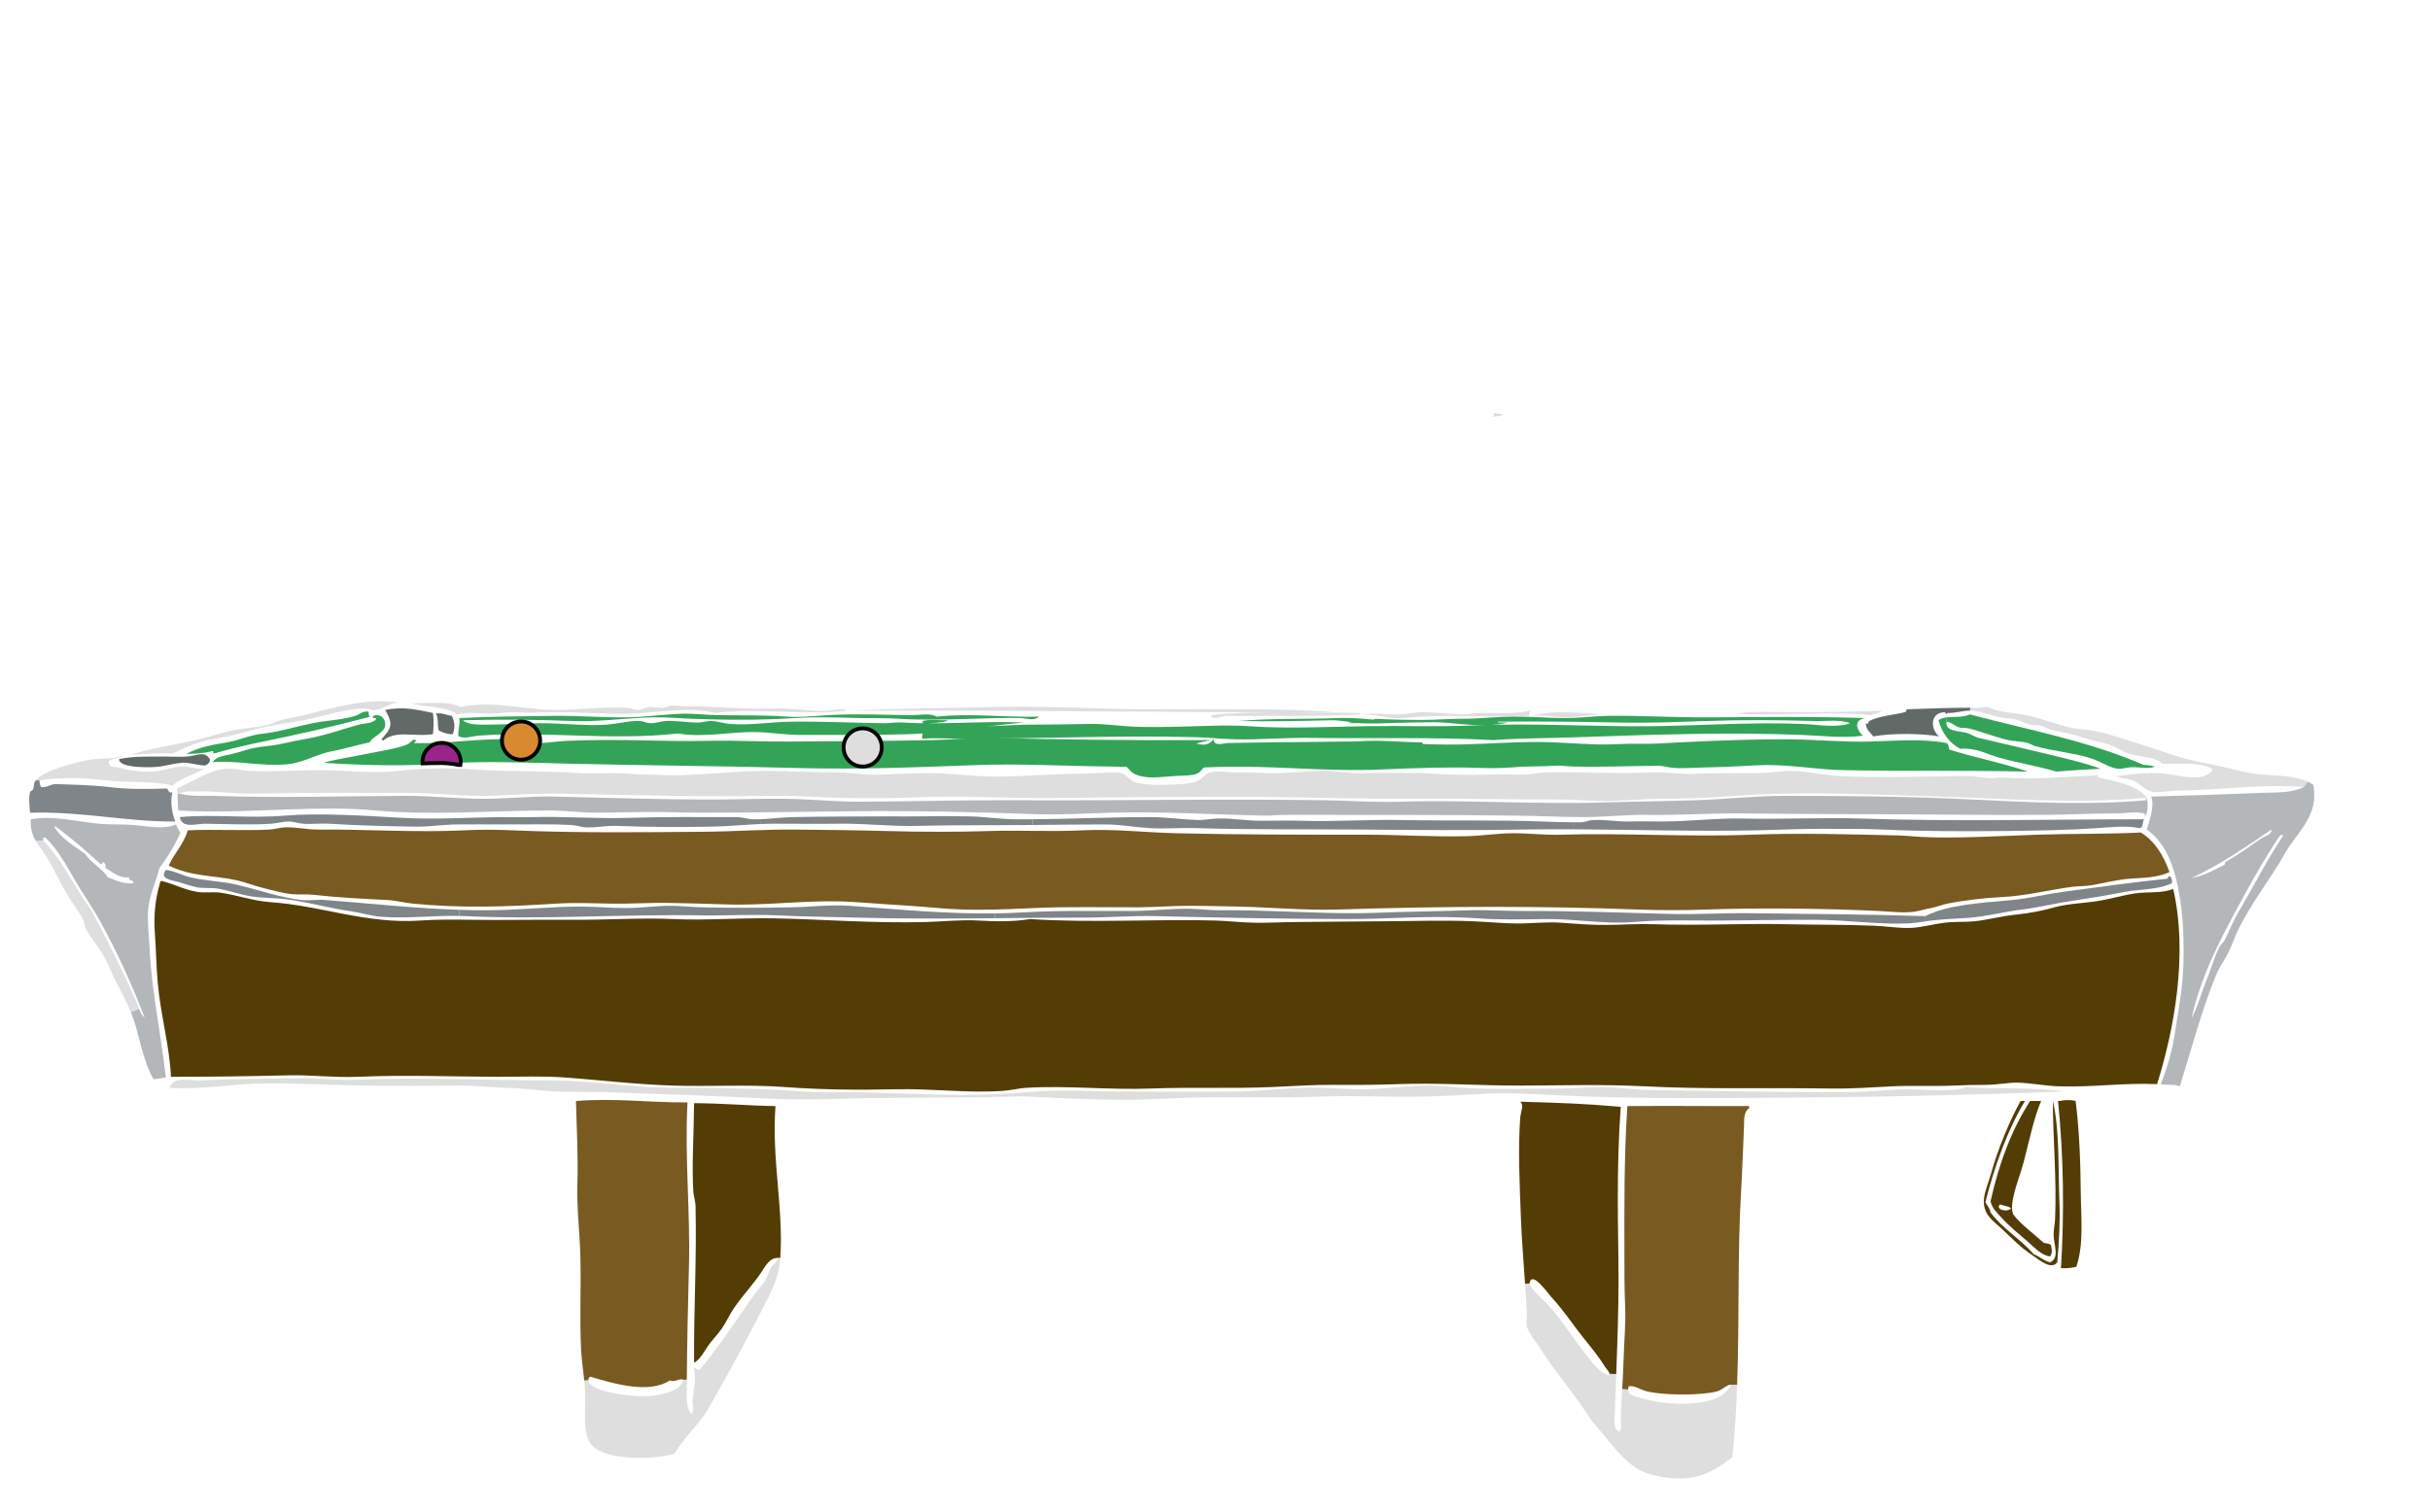 <?xml version="1.0"?><svg width="794.88" height="494.64" xmlns="http://www.w3.org/2000/svg">
 <title>pool table</title>
 <g>
  <title>Layer 1</title>
  <path fill="#B4B7B9" d="m725.04,318.72c-4.859,11.72 -7.8,23.33 -12,36.72c-2.02,-0.811 -4.21,-0.23 -6.239,-0.72c2.01,-4.99 3.83,-10.971 4.8,-17.761c0.79,-5.54 1.899,-10.63 2.399,-17.52c0.54,-7.44 0.341,-16.92 -0.72,-24.24c-1.439,-9.899 -4.13,-18.96 -11.04,-23.76c0.92,-3.32 2.61,-7.47 1.44,-10.8c11.85,-0.34 24,-0.7 35.279,-1.2c5.091,-0.22 10.45,0.2 14.641,-1.92l1.3,-1.75c0.63,0.29 1.24,0.63 1.82,1.03c1.899,10.27 -5.24,15.27 -9.36,22.56c-4.92,8.71 -11.189,16.24 -15.6,25.68c-1.09,2.34 -1.88,4.86 -3.12,7.2c-1.15,2.18 -2.66,4.22 -3.6,6.481zm-8.16,14.4c2.029,-3.66 3,-7.75 4.56,-11.52c1.62,-3.931 2.74,-8.12 4.56,-11.761c0.41,-0.819 1.271,-1.38 1.681,-2.159c1.56,-2.96 2.63,-6.03 4.319,-8.88c5.131,-8.631 9.471,-17.32 14.881,-25.44c-0.311,-0.01 -0.33,-0.31 -0.721,-0.24c0,0.32 -0.42,0.22 -0.479,0.48c-4.38,6.47 -8.26,13.26 -12,20.16c-6.521,12.03 -13.361,24.28 -16.801,39.36zm22.8,-58.8c1.149,-0.79 3.359,-1.03 3.359,-2.88c-8.369,5.63 -16.569,11.43 -26.159,15.84c4.26,-0.78 7.38,-2.7 10.8,-4.32c0.08,-0.56 0.25,-1.029 0.72,-1.199c3.99,-2.201 7.79,-5.061 11.28,-7.441z" id="svg_7"/>
  <path fill="#DEDEDF" d="m692.4,253.919c3.78,-0.399 8.12,-1.08 12.96,-0.96c7.19,0.181 15.15,3.801 18.48,-1.199c-1.04,-0.71 -2.311,-1.16 -3.71,-1.431l0.17,-0.84c1.72,0.35 3.46,0.69 5.22,1.07c4.85,1.04 9.55,2.45 14.4,2.88c5.039,0.45 10.579,0.27 14.979,2.33l-1.3,1.75c-12.51,-1.15 -27.811,1.02 -41.76,1.2c-2.271,0.029 -4.561,0.5 -6.721,0.479c-3.199,-0.02 -4.83,-2.8 -7.439,-3.84c-1.869,-0.748 -3.559,-0.399 -5.279,-1.439z" id="svg_8"/>
  <path fill="#795A21" d="m61.44,271.68c8.87,-0.4 17.76,0.199 26.64,-0.24c1.63,-0.08 3.54,-0.66 5.04,-0.72c3.6,-0.15 7.34,0.75 11.04,0.72c14.71,-0.14 32.3,1.03 47.76,0.24c5.16,-0.261 10.41,-0.221 15.6,0c21.33,0.92 42.55,0.64 62.4,0.479c10.17,-0.08 20.24,-0.82 30.24,-0.72c9.88,0.1 19.79,0.2 30,0.479c11.07,0.311 22.32,0.351 33.36,0c10.22,-0.319 20.44,0.28 30.72,-0.239c10.06,-0.511 20.4,0.72 30.48,0.96c20.6,0.489 41.47,0.479 62.4,0.479c10.96,0 21.91,0.78 32.88,0.48c4.94,-0.141 9.95,-0.94 14.881,-0.96c5.239,-0.021 10.399,0.64 15.6,0.479c20.63,-0.62 41.58,0.8 62.4,0c16.04,-0.62 32.81,-0.1 48,0.24c2.5,0.06 4.899,0.34 7.439,0.479c11.07,0.591 25.33,-0.279 38.16,-0.72c11.17,-0.38 22.74,-0.16 33.84,-0.72c4.561,2.88 7.39,7.49 9.36,12.96c-4.07,1.85 -8.601,1.85 -12.96,2.16c-4.351,0.3 -8.4,1.439 -12.721,2.16c-1.93,0.319 -3.93,0.22 -6,0.479c-7.38,0.93 -15.34,3 -23.04,3.36c-5.539,0.26 -12.13,1 -18,2.16c-1.779,0.35 -3.38,1.109 -5.279,1.439c-1.84,0.32 -3.681,0.931 -5.521,1.2c-3.35,0.49 -7.59,-0.04 -11.76,-0.24c-17.65,-0.859 -39.87,-1.08 -55.92,-0.479c-8.08,0.3 -15.521,0.27 -22.8,0c-30.78,-1.15 -62.13,-1.16 -97.92,0c-10.94,0.35 -22.051,-0.75 -32.88,-0.96c-5.5,-0.11 -11.061,-0.261 -16.561,-0.24c-5.46,0.02 -10.9,0.46 -16.32,0.479c-11.3,0.03 -22.49,-0.27 -33.6,0.24c-10.65,0.48 -20.99,0.96 -31.44,0c-5.43,-0.5 -10.99,-0.87 -16.56,-1.2c-4.99,-0.3 -10.15,-0.819 -15.12,-0.96c-12.71,-0.37 -25.44,1.44 -38.16,0.96c-6.11,-0.229 -12.22,-0.35 -18.24,-0.479c-6.28,-0.13 -12.47,0.35 -18.72,0.24c-6.14,-0.11 -12.2,-0.391 -18.24,0c-16.46,1.05 -30.97,1.529 -46.8,0c-2.9,-0.28 -5.75,-1.061 -8.64,-1.2c-8.2,-0.41 -16.23,-0.811 -23.76,-1.68c-2.53,-0.29 -4.97,0.01 -7.44,-0.24c-2.84,-0.29 -5.68,-1.15 -8.88,-1.92c-3.1,-0.75 -6.27,-2.03 -9.12,-2.641c-7.42,-1.6 -15.05,-1.21 -22.08,-4.8c1.832,-4.084 4.882,-6.954 6.242,-11.514z" id="svg_10"/>
  <path fill="#543D05" d="m674.16,414.959c1.11,-17.79 0.9,-36.55 -0.96,-54.72c0.24,0 0.48,0 0.721,0c1.279,-0.37 3.76,-0.37 5.039,0c1.25,9.98 1.591,20.19 1.681,30c0.08,8.35 1.06,16.771 -1.44,24.24c-1.451,0.391 -3.111,0.571 -5.041,0.48z" id="svg_15"/>
  <path fill="#543D05" d="m654.24,394.08c-1.81,1.771 2.84,2.75 3.601,1.2c-1.321,-0.74 -2.041,-0.64 -3.601,-1.2zm0.24,4.08c-1.48,-1.66 -2.63,-2.51 -3.36,-5.04c2.761,-12.52 6.96,-23.6 12.96,-32.88c1.2,0 2.4,0 3.601,0c-2.34,5.41 -3.91,13.07 -5.76,20.16c-0.931,3.57 -2.19,6.46 -3.12,10.32c-0.49,2.06 -1.16,5.43 0,6.96c2.199,2.89 6.92,6.39 9.6,8.88c0.68,0.359 1.81,0.27 2.4,0.72c0.449,1.37 0.649,2.85 -0.24,3.84c-2.86,-0.43 -4.89,-2.8 -7.2,-4.8c-3.301,-2.861 -5.981,-4.91 -8.881,-8.16z" id="svg_16"/>
  <path fill="#543D05" d="m662.4,360.24c-5.65,9.32 -9.88,21.061 -12.96,33.12c0.56,1.12 1.48,1.88 1.68,3.36c3.96,5.319 9.84,8.72 14.16,13.68c1.91,0.729 3.18,2.1 5.28,2.64c3.26,-1.37 1.31,-5.45 1.2,-8.88c-0.051,-1.68 0.39,-3.41 0.479,-5.28c0.58,-12.64 -0.79,-28.369 -0.72,-38.64c2.26,9.8 1.67,21.36 2.16,33.6c0.229,5.761 -0.13,12.19 -0.721,19.2c-1.979,2.601 -5.84,-0.779 -7.92,-2.16c-4.38,-2.899 -6.729,-5.569 -10.319,-8.88c-2.931,-2.699 -6.12,-4.66 -5.761,-9.6c0.181,-2.45 1.62,-5.82 2.4,-8.64c2.13,-7.681 6.08,-17.21 9.6,-23.521c0.482,0.001 0.962,0.001 1.442,0.001z" id="svg_17"/>
  <path fill="#DEDEDF" d="m644.45,231.58c0.78,0 1.57,0.01 2.351,0.02c1.029,0.02 2.29,-0.38 3.359,-0.24c1.12,0.15 2.25,0.96 3.36,1.2c3.37,0.73 6.77,0.84 10.32,1.68c4.659,1.1 9.069,2.81 13.439,3.84c2.351,0.56 4.72,0.5 7.2,0.96c4.46,0.83 9.22,2.42 13.68,3.84c4.431,1.41 8.92,2.86 13.2,4.32c2.88,0.99 5.87,1.66 8.94,2.29l-0.17,0.84c-4.08,-0.8 -9.261,-0.17 -12.851,-0.49c-2.29,-2.299 -7.3,-1.97 -11.28,-3.359c-1.92,-0.67 -3.56,-1.99 -5.52,-2.64c-3.13,-1.03 -6.46,-1.55 -9.6,-2.64c-3.33,-1.16 -6.37,-1.58 -9.841,-2.4c-1.319,-0.31 -2.51,-1.13 -3.84,-1.44c-0.97,-0.23 -2.14,-0.04 -3.12,-0.24c-1.54,-0.31 -2.96,-1.25 -4.56,-1.68c-1.67,-0.45 -3.51,-0.36 -5.28,-0.72c-2.99,-0.61 -5.979,-1.92 -8.88,-2.16c-0.31,-0.03 -0.62,-0.04 -0.92,-0.04l0.013,-0.941z" id="svg_18"/>
  <path fill="#33A457" d="m636.52,234.77c2.37,-0.35 5.42,0.07 7.88,-1.01c19.29,5.15 38.43,8.55 56.88,16.56c1.42,-0.06 2.46,0.26 3.601,0.48c-1.841,0.97 -4.9,0.14 -7.681,0.239c-1.62,0.061 -2.97,0.681 -4.56,0.48c-2.44,-0.3 -5.11,-2.12 -7.92,-3.12c-5.761,-2.06 -13.32,-2.57 -19.2,-4.32c-0.74,-0.22 -1.43,-0.75 -2.16,-0.96c-2.05,-0.6 -4.39,-0.47 -6.479,-0.96c-4.58,-1.07 -8.931,-2.85 -12.96,-3.84c-0.961,-0.24 -1.971,-0.02 -2.881,-0.24c-1.46,-0.36 -2.77,-1.88 -4.319,-1.92l-0.201,-1.389z" id="svg_19"/>
  <path fill="#33A457" d="m641.28,245.04c-3.64,-1.88 -5.95,-5.09 -7.2,-9.36c0.65,-0.52 1.49,-0.78 2.44,-0.91l0.2,1.39c-0.48,3.23 4.18,3 6.479,3.6c1.311,0.35 2.59,1.32 4.08,1.68c7,1.68 14.69,3.42 21.36,5.04c6.14,1.49 12.85,3 18.479,5.04c-4.64,0.26 -10.149,0.569 -14.399,0.96c-6.391,-1.851 -12.71,-2.86 -18.721,-4.56c-4.198,-1.19 -7.778,-3.36 -12.718,-2.88z" id="svg_20"/>
  <path fill="#7F8588" d="m629.76,299.76c7.33,-3.73 18.04,-4.32 28.56,-5.28c4.26,-0.391 8.83,-1.43 13.2,-2.16c2.27,-0.38 4.52,-0.66 6.72,-0.96c10.181,-1.38 19.95,-2.74 30.72,-3.84c0.591,-1.46 1.311,-0.641 1.44,0.24c0.17,1.17 0.63,1.239 -2.4,2.159c-3.859,1.181 -9.05,1.16 -12.96,1.92c-6.069,1.181 -11.75,2.11 -17.04,2.881c-5.8,0.85 -10.989,2.21 -16.56,2.88c-5.55,0.67 -11.05,2.12 -16.56,2.64c-2.971,0.28 -6.74,0.35 -10.801,0.72c-1.35,0.12 -2.729,0.311 -4.08,0.5l-0.239,-1.7z" id="svg_21"/>
  <path fill="#626A68" d="m612.72,240.96c-0.761,-1.37 -2.29,-1.82 -2.4,-4.32c0.91,0.68 0.601,-0.38 1.2,-0.72c2.88,-1.64 8.4,-2.04 11.52,-2.88c0.771,-0.16 0.45,-0.8 0.721,-0.96c7.5,-0.21 14.02,-0.54 20.689,-0.5l-0.01,0.94c-2.66,0 -4.92,0.89 -7.48,0.76c-0.02,1.12 -0.55,-0.28 -0.96,-0.24c-4.819,0.27 -4.5,5.63 -1.68,7.92c-5.31,-0.95 -15.14,-1.17 -21.6,0z" id="svg_27"/>
  <path fill="#DEDEDF" d="m612,234c-13.359,-1.38 -32,0.39 -44.159,-0.48c6,-1.05 14.159,-0.43 20.64,-0.48c8.8,-0.07 17.97,-0.12 27.12,-0.48c-0.941,0.74 -2.451,0.91 -3.601,1.44z" id="svg_30"/>
  <path fill="#795A21" d="m530.62,454.56c0.2,-3.32 0.41,-6.74 0.5,-10.32c0.15,-5.57 0.73,-11.17 0.48,-16.8c-0.271,-6.12 -0.24,-12.42 -0.24,-18.48c-0.01,-13.58 -0.14,-29.89 0.96,-47.04c14.9,-0.14 27.021,0.061 39.83,-0.02l0.01,0.74c-1.96,1.25 -1.59,4.06 -1.68,6c-0.33,7 -0.53,14.29 -0.96,21.359c-1.18,19.45 -0.521,41.511 -1.29,63.19l-2.07,-0.07c-0.16,0 -0.319,0 -0.479,0c-1.311,0.44 -2.521,1.76 -4.08,2.16c-5.391,1.38 -17.271,1.31 -22.8,0c-2.21,-0.52 -4.011,-2.02 -6,-1.68c-0.16,0.399 -0.24,0.75 -0.24,1.069l-1.941,-0.108z" id="svg_33"/>
  <path fill="#7F8588" d="m575.28,271.68c-20.07,0.449 -40.6,-0.221 -60.49,-0.33l0.011,-2.29c0.8,0 1.6,0 2.399,-0.021c1.3,-0.02 2.49,-0.64 3.84,-0.72c3.96,-0.23 8.11,0.62 12.24,0.48c3.74,-0.12 7.34,0.029 11.04,0c8.76,-0.061 17.601,-1.171 26.16,-0.961c11.93,0.29 26.57,-0.409 38.4,0c29.79,1.04 63.17,0.221 92.64,0.24c-0.94,0.38 -0.09,2.62 -1.68,2.88c-4.431,-0.87 -9.15,-0.319 -13.681,0c-8.96,0.63 -20.09,0.87 -30.479,0.96c-13.17,0.11 -26.19,0.16 -39.601,-0.479c-6.5,-0.311 -13.27,-0.2 -19.92,-0.24c-6.919,-0.039 -13.959,0.321 -20.879,0.481z" id="svg_35"/>
  <path fill="#DEDEDF" d="m501.12,234.24c7.17,-2.21 17.57,-0.69 24.48,-0.48c-3.3,-0.13 -7.561,0.58 -11.76,0.96c-3.84,0.34 -7.78,-0.97 -12.72,-0.48z" id="svg_37"/>
  <path fill="#DEDEDF" d="m499.44,429.6c-0.16,-3.24 -0.36,-6.41 -0.58,-9.54l1.521,-0.101c0.3,1.98 5.079,5.91 6.26,7.24c4.6,5.15 8.14,11.01 12.24,16.08c1.979,2.45 4,5.771 7.439,6.72c0.08,-0.17 0.12,-0.34 0.12,-0.5l2.24,0.09c-0.181,4.711 -0.351,9.061 -0.44,12.891c-0.04,1.8 -0.87,4.87 1.44,6c1.09,-0.86 0.47,-2.521 0.479,-3.601c0.04,-3.409 0.24,-6.81 0.46,-10.319l1.94,0.109c0,2.101 3.24,2.511 5.04,3.011c2.52,0.689 5.79,1.25 8.16,1.439c8.63,0.69 18.12,-0.38 20.399,-6l2.07,0.07c-0.28,8 -0.75,15.95 -1.59,23.689c-5.808,4.272 -10.838,7.682 -20.638,6.722c-1.6,-0.16 -3.63,-0.59 -5.279,-0.96c-8.53,-1.94 -13.021,-9.86 -18.24,-15.601c-1.87,-2.06 -3.14,-4.149 -4.56,-6.239c-4.591,-6.75 -9.61,-12.53 -14.16,-19.681c-1.75,-2.75 -3.98,-5.3 -4.32,-7.2c-0.232,-1.269 0.069,-2.849 -0.001,-4.319z" id="svg_38"/>
  <path fill="#543D05" d="m498.86,420.06c-0.49,-7.29 -1.07,-14.311 -1.34,-21.181c-0.46,-11.829 -0.98,-23.21 -0.24,-33.119c0.16,-2.101 1.351,-4.16 0,-5.28c13.16,0.359 21.851,0.68 32.88,1.68c-0.7,9.59 -0.96,19.561 -0.96,30.48c0,8.58 0.24,17.12 0.24,26.399c0,10.58 -0.41,21.24 -0.76,30.55l-2.24,-0.09c0,-0.77 -0.85,-1.399 -1.32,-2.14c-2.29,-3.62 -4.13,-5.83 -6.96,-9.36c-3.67,-4.569 -6.54,-9.08 -10.56,-13.439c-1.5,-1.63 -6.2,-8.5 -7.2,-5.04c-0.04,0.13 -0.04,0.28 -0.02,0.439l-1.52,0.101z" id="svg_39"/>
  <path fill="#DEDEDF" d="m488.64,135.12c1.12,0.16 2.18,0.38 3.359,0.48c-1.529,0.42 -1.96,0.71 -3.6,0.72c0.201,-0.28 0.321,-0.64 0.241,-1.2z" id="svg_40"/>
  <path fill="#33A457" d="m493.44,236.4c-10.45,2.36 -19.26,-0.75 -30.72,-0.24l-0.011,-0.13c5.141,-0.25 10.28,-0.84 15.131,-0.83c3.949,0.01 7.97,0.42 11.76,0.48c0.99,-0.11 -0.23,0.65 0.72,0.72c1.04,0 2.08,0 3.12,0z" id="svg_44"/>
  <path fill="#DEDEDF" d="m456.24,234.96c-3.149,-0.14 -6.47,-1.4 -10.8,-0.96c4.1,-1.02 8.28,-0.09 12.48,-0.24c2.489,-0.09 4.939,-0.75 7.439,-0.72c4.43,0.05 8.89,0.57 13.44,0.72c1.569,0.05 3.17,-0.46 4.8,-0.48c5.54,-0.05 10.99,0.49 16.8,-0.72c0.08,0 0.16,0 0.24,0c0.58,-0.21 -1.01,0.7 -0.24,1.68c-13.05,0.63 -24.54,-0.38 -35.28,0.24c-2.979,0.17 -5.779,0.62 -8.879,0.48z" id="svg_45"/>
  <path fill="#33A457" d="m405.12,235.92c10.98,-0.96 21.511,-0.53 32.4,-0.96c5.54,-0.22 10.95,0.45 16.56,0.96c2.851,0.26 5.74,0.24 8.63,0.11l0.011,0.13c-5.17,0.23 -11.53,0.79 -17.28,0.48c-3.42,-0.18 -6.64,-1.03 -10.08,-0.96c-10.831,0.24 -19.241,0.44 -30.241,0.24z" id="svg_46"/>
  <path fill="#DEDEDF" d="m400.8,234.24c-1.971,0.36 -3.84,1.49 -4.8,-0.24c13.97,-1.51 32.01,-0.8 48.72,-0.72c0.109,0.21 0.21,0.43 0.479,0.48c-13.209,0.66 -32.369,0.49 -44.399,0.48z" id="svg_47"/>
  <path fill="#33A457" d="m301.706,235.92c2.757,-0.63 4.864,-0.21 8.363,-0.24c-1.612,1.21 -6.301,0.3 -7.317,1.92c4.922,0.37 10.7,-0.21 16.727,0c5.298,0.19 10.989,-0.42 16.375,-0.48c7.101,-0.07 13.589,-0.07 20.558,-0.24c5.198,-0.12 10.671,0.84 16.377,0.96c14.243,0.3 26.279,-0.91 35.54,-0.24c12.501,0.9 25.438,0.21 39.026,0c11.689,-0.18 23.623,0.26 34.498,-0.24c19.368,-0.89 39.578,0.5 59.584,0.24c13.822,-0.18 32.318,-1.39 48.432,-0.72c5.299,0.22 10.614,1.4 15.333,-0.24c-3.455,-1.34 -7.666,-0.61 -11.499,-0.72c-11.731,-0.34 -23.609,-0.42 -35.891,0c-9.132,0.31 -18.395,0.74 -29.616,0.48c-30.039,-0.7 -55.751,-0.04 -87.111,0.24c2.004,-1.1 7.229,0.02 8.711,-1.44c10.831,0.53 19.861,0.42 30.315,0c4.82,-0.19 9.916,-0.67 14.635,-0.72c6.271,-0.06 10.569,0.41 16.725,0.48c4.704,0.05 9.553,-0.62 14.286,-0.72c9.642,-0.21 20.602,0.56 34.498,0.48c17.088,-0.1 32.754,-0.32 49.826,0.24c-4.065,0.69 -2.57,4.15 -0.695,5.76c-6.564,0.87 -13.009,0.05 -19.861,-0.24c-23.288,-0.97 -48.116,-0.14 -72.825,0.72c-9.584,0.33 -19.731,0.35 -28.224,0.96c-18.627,-1.01 -39.563,-0.46 -60.281,-0.72c-8.348,-0.1 -16.117,0.63 -23.694,0.48c-4.588,-0.09 -9.132,-0.61 -13.589,-0.72c-26.103,-0.66 -49.9,0.58 -78.747,0.48c-2.889,-0.01 -6.491,-0.24 -10.105,0c-0.29,-0.04 -0.334,0.09 -0.348,0.24c-0.424,-0.81 0.912,-3.76 -0.003,-6z" id="svg_48"/>
  <path fill="#33A457" d="m367.54,248.95c2.76,0.24 5.35,0.13 7.1,-0.55c2.68,-1.05 3.65,-4.94 6.48,-5.76c1.7,-0.49 5.85,-0.1 8.16,0.24c3.21,0.47 5.21,1.9 7.68,-0.96c0.27,0.05 0.13,0.24 0,0.24c0.36,2.15 3.28,0.99 4.8,0.96c12.02,-0.25 25.29,-0.29 37.92,-0.48c12.529,-0.18 25.29,1.24 38.16,0.96c9.96,-0.22 20.359,-1.11 30,-0.72c5.21,0.21 10.439,0.62 15.6,0.72c4.31,0.08 8.59,-0.36 12.96,-0.24c4.48,0.12 8.95,-0.26 13.44,-0.48c11.92,-0.6 26.09,-1.1 36.479,-0.96c8.36,0.11 16.82,0.96 25.44,0.72c8.449,-0.23 16.93,-1.03 24.96,0.48c0.729,0.31 0.67,1.41 0.96,2.16c8.34,2.62 17.54,4.38 25.68,7.2c-19.12,-0.47 -41.24,-0.101 -60.24,-0.48c-8.63,-0.17 -16.109,-1.68 -25.199,-1.68c-4.12,0 -11.141,0.66 -17.761,0.72c-4.13,0.04 -8.609,0.45 -12.479,0.24c-1.83,-0.1 -3.48,-0.729 -5.28,-0.72c-9.85,0.069 -17.83,0.47 -28.08,0.24c-2.58,-0.061 -5.32,-0.561 -7.92,-0.48c-5.2,0.16 -10.25,0.79 -15.36,0.96c-5.779,0.2 -11.619,-0.27 -17.52,-0.24c-7.24,0.04 -14.63,-0.37 -22.32,-0.479c-4.04,-0.061 -8.24,0.399 -12.72,0c-4.21,-0.37 -8.53,-0.32 -12.96,-0.24c-8.15,0.15 -16.19,0.4 -23.28,0.24c-3.03,-0.07 -6.24,-0.53 -7.92,0.24c-1.02,0.47 -1.35,1.579 -2.4,2.159c-1.62,0.9 -4.47,0.771 -7.68,0.96c-4.74,0.28 -9.2,1.19 -13.2,-0.72c-1.52,-0.729 -2.08,-2.36 -3.6,-3.12l0.1,-1.13z" id="svg_53"/>
  <path fill="#7F8588" d="m361.68,269.76c-8.13,-0.011 -15.58,0.109 -23.88,0.18l-0.01,-1.87c12.71,-0.1 25.32,-0.72 38.53,-0.71c5.15,0 10.22,0.77 15.36,0.96c2.14,0.08 4.12,-0.39 6.24,-0.48c4.76,-0.199 9.62,0.711 14.4,0.721c4.57,0.01 9.061,-0.16 13.68,0c10.44,0.37 21.04,-0.49 33.12,-0.24c14.63,0.3 32.051,-0.07 45.36,0.48c3.45,0.14 6.9,0.26 10.32,0.26l-0.011,2.29c-5.899,-0.04 -11.75,-0.021 -17.51,0.09c-15.8,0.3 -33.85,0.149 -50.88,0c-18.64,-0.16 -38.05,0.08 -55.2,-0.48c-5.03,-0.159 -10.12,0.29 -15.12,0c-4.969,-0.292 -9.799,-1.201 -14.399,-1.201z" id="svg_56"/>
  <path fill="#7F8588" d="m354.72,300.24c-9.49,0 -19.32,0.11 -29.24,0.2l-0.02,-1.57c2.95,-0.04 5.9,-0.14 8.86,-0.31c11.97,-0.71 24.01,-0.45 36,-0.48c6.4,-0.02 12.88,-0.87 19.2,-0.72c3.23,0.08 6.43,0.52 9.6,0.479c14.86,-0.17 30.42,1.091 45.601,0.961c5.67,-0.051 11.38,-0.391 17.04,-0.48c6.25,-0.1 12.47,-0.3 18.72,-0.48c6.13,-0.17 12.27,0.271 18.479,0.24c14.83,-0.069 31.98,0.55 47.28,0.96c9.061,0.24 16.82,-0.35 26.4,-0.239c17.63,0.199 38.31,0.369 57.12,0.96l0.239,1.699c-2.199,0.32 -4.35,0.641 -6.239,0.7c-9.95,0.34 -20.051,-1.17 -30,-1.2c-10,-0.029 -19.88,0.15 -29.761,0.24c-9.96,0.09 -19.739,-0.36 -29.52,0.48c-9.5,0.81 -19.37,-1.101 -29.04,-0.96c-7.62,0.109 -14.72,0.29 -22.08,-0.24c-15.26,-1.101 -29.5,0.28 -42.479,0.24c-20.641,-0.061 -40.12,-0.41 -62.88,-0.96c-7.72,-0.19 -15.51,0.48 -23.28,0.48z" id="svg_57"/>
  <path fill="#DEDEDF" d="m320.16,359.04c-1.88,-0.01 -3.75,-0.01 -5.59,0.011l0,-0.811c3.1,0 6.24,-0.05 9.43,-0.16c7.01,-0.24 14.04,-1.04 21.12,-1.2c7.05,-0.159 14.07,0.24 21.12,0.24c12.35,0 25.36,0.23 38.88,0c7.051,-0.12 14.11,-0.92 21.12,-1.2c6.601,-0.26 13.391,0.561 20.16,0.48c7.37,-0.09 15.03,-1.39 22.32,-1.2c4.859,0.13 9.58,0.82 14.399,0.96c7.57,0.23 17.24,0.09 28.08,0c4.45,-0.04 8.8,-0.5 13.2,-0.479c4.76,0.029 9.94,0.899 14.64,0.96c21.98,0.29 38.95,0.64 58.08,0.72c7.15,0.03 14.13,-0.13 21.12,-0.72c6.66,-0.57 13.41,0.319 19.92,0c1.59,-0.08 3.13,-0.17 4.8,-0.96c10.37,0.84 21.511,-0.13 32.16,1.439c-42.33,1.72 -84.779,2.16 -125.279,2.16c-13.971,0 -27.87,-0.28 -41.761,-0.96c-7.21,-0.35 -14.47,-0.83 -21.6,-0.48c-7.1,0.351 -14.23,0.851 -21.36,0.961c-11.38,0.18 -23.109,-0.4 -33.359,0c-16.59,0.64 -34.55,-0.261 -51.84,0.72c-14.33,0.81 -28.51,-0.03 -42.96,-0.72c-5.52,-0.271 -11.23,0.259 -16.8,0.239z" id="svg_58"/>
  <path fill="#5AB6C1" d="m289.92,244.32c0.62,0.58 1.62,0.78 1.68,1.92c-1.72,0.46 -2.57,-1.2 -1.68,-1.92z" id="svg_60"/>
  <path fill="#DEDEDF" d="m437.08,233.04c-49.306,0.21 -99.874,-0.74 -158.65,-0.48c13.613,-0.79 28.977,-0.74 45.009,-1.2c18.014,-0.51 37.211,0.72 52.497,0.72c22.903,0 45.446,-0.33 61.144,0.96z" id="svg_61"/>
  <path fill="#33A457" d="m282.48,234.96c-5.64,-0.08 -12.54,-0.41 -19.49,-0.16l-0.01,-0.29c2.66,-0.11 5.36,-0.36 7.98,-0.51c9.16,-0.52 18.39,-0.09 26.88,0c3.02,0.03 6.22,-0.78 8.64,0.48c10.86,-1.19 23.71,0.35 33.36,0c-1.6,1.54 -3.89,0.55 -5.76,0.48c-9.54,-0.34 -26.87,1.08 -39.84,0.24c-4.35,-0.28 -8.07,-0.19 -11.76,-0.24z" id="svg_62"/>
  <path fill="#543D05" d="m254.64,411.6c-2.86,-0.13 -4.22,2.59 -5.52,4.56c-2.74,4.141 -6.26,7.75 -9.12,12c-1.41,2.101 -2.45,4.44 -3.84,6.48c-1.38,2.02 -3.18,3.75 -4.56,5.76c-1.36,1.99 -2.5,4.29 -4.56,5.52c-0.12,-17.81 0.87,-33.149 0.48,-51.359c-0.03,-1.44 -0.64,-3.25 -0.72,-4.561c-0.54,-9.12 0.16,-18.22 0.24,-29.04c9.5,0.051 18.32,0.841 26.64,0.96c-1.34,17.061 2.71,33.881 1.55,49.73l-0.59,-0.05z" id="svg_63"/>
  <path fill="#7F8588" d="m253.2,269.52c-1.49,0 -2.99,0.04 -4.5,0.109l-0.06,-1.569c3.48,-0.12 7.01,-0.62 10.56,-0.7c10.87,-0.22 21.24,-0.17 31.92,-0.24c3.18,-0.02 6.11,0.07 9.6,0c5.38,-0.109 10.95,-0.1 16.32,0c5.08,0.09 10.1,0.931 15.12,0.96c1.88,0.01 3.76,0.01 5.63,-0.01l0.01,1.87c-3.67,0.04 -7.51,0.06 -11.64,0.06c-8.8,0 -17.57,0.03 -26.4,0.24c-8.38,0.2 -16.79,-0.83 -25.2,-0.72c-7.09,0.09 -14.13,0.01 -21.36,0z" id="svg_64"/>
  <path fill="#33A457" d="m213.6,234.72c-1.44,0.02 -2.88,0.08 -4.32,0.16l-0.02,-0.33c4.74,-0.31 9.57,-0.9 14.18,-1.03c3.13,-0.09 7.6,0.41 11.04,0.48c7.4,0.15 14.93,-0.09 23.04,0.48c1.78,0.13 3.61,0.11 5.46,0.03l0.01,0.29c-1.1,0.03 -2.21,0.09 -3.31,0.16c-11.35,0.73 -22.02,0.65 -33.12,0.24c-4.11,-0.15 -8.25,-0.56 -12.96,-0.48z" id="svg_65"/>
  <path fill="#DEDEDF" d="m192.72,471.6c-2.27,-4.59 -0.94,-11.431 -1.44,-18c-0.05,-0.641 -0.11,-1.271 -0.17,-1.9l1.34,-0.13c0,1.53 2.6,2.75 4.11,3.23c4.77,1.539 13.46,2.67 18.48,1.68c3.64,-0.72 7.91,-1.86 8.4,-5.04l1.23,0.01c-0.02,1.95 -0.03,3.87 -0.03,5.75c0,1.851 0.28,3.92 1.44,5.521c1.32,-1.15 0.4,-2.79 0.48,-4.32c0.17,-3.3 1.28,-6.82 0.48,-10.32c0.18,-1.21 0.88,0.54 1.92,0c6.44,-7.529 12.36,-17.02 18.48,-25.439c0.92,-1.271 2.12,-2.29 2.88,-3.601c0.77,-1.33 1.07,-2.939 1.92,-4.319c0.69,-1.12 2.01,-1.841 2.4,-3.12l0.59,0.05c-0.03,0.46 -0.07,0.93 -0.11,1.39c-0.48,5.19 -3.21,10.48 -5.76,15.36c-4.96,9.479 -9.53,18.31 -14.64,27.12c-1.36,2.34 -2.44,4.63 -3.84,6.72c-2.96,4.44 -7.32,8.561 -10.32,13.44c-7.39,2.148 -24.64,2.368 -27.84,-4.082z" id="svg_66"/>
  <path fill="#795A21" d="m192.45,451.57l-1.34,0.13c-0.36,-3.64 -0.89,-7.149 -1.03,-10.1c-0.51,-11.04 0.04,-19.55 -0.24,-30.721c-0.19,-7.51 -1.24,-15.829 -0.96,-24.239c0.25,-7.58 -0.22,-17.48 -0.48,-26.4c13.69,-0.99 22.83,0.521 36.48,0.48c-0.94,18.35 0.96,36.06 0.48,53.76c-0.34,12.74 -0.61,25.37 -0.69,36.97l-1.23,-0.01c-1.36,-0.55 -2.7,1 -4.32,0.24c-6.8,4.43 -18.09,1.149 -25.92,-1.2c-0.24,0 -0.29,0.189 -0.48,0.24c-0.19,0.29 -0.27,0.57 -0.27,0.85z" id="svg_67"/>
  <path fill="#7F8588" d="m150.26,297.7c3.38,0.12 6.73,0.17 10.06,0.14c10.25,-0.1 20.38,-1.27 30.48,-1.199c4.7,0.029 9.42,0.489 14.16,0.479c5.15,-0.01 10.42,-0.89 15.6,-0.72c3.13,0.1 6.28,0.41 9.36,0.479c9.4,0.21 19.1,0.181 28.8,0c6.45,-0.119 12.99,-0.96 19.44,-0.479c15.97,1.189 31.68,2.68 47.3,2.47l0.02,1.57c-15.15,0.14 -30.51,0.229 -45.16,-0.2c-8.67,-0.25 -17.52,-0.31 -26.16,-0.72c-8.43,-0.4 -16.73,0.13 -24.48,0c-26.66,-0.44 -52.46,1.45 -77.52,0.24c-0.66,-0.03 -1.31,-0.051 -1.97,-0.07l0.07,-1.99z" id="svg_68"/>
  <path fill="#33A457" d="m151.44,235.68c1.56,1.42 4.53,1.43 7.44,1.44c5.89,0.01 12.46,-0.54 18.96,-0.48c6.99,0.07 13.99,0.92 20.4,0.48c3.83,-0.26 7.52,-1.35 11.04,-1.2c1.22,0.05 2.22,0.67 3.36,0.72c1.8,0.07 3.58,-0.65 5.28,-0.72c3.43,-0.15 7.06,0.53 10.56,0.48c1.4,-0.02 2.71,-0.49 4.08,-0.48c2.05,0.02 4.17,0.79 6.24,0.96c6.41,0.52 12.63,-0.59 19.2,-0.72c10.1,-0.2 20.4,0.35 30.96,0.48c2.04,0.03 4,-0.36 6,-0.24c13.06,0.8 26.18,-0.54 40.08,0c-13.16,1.15 -24.36,3.42 -38.16,3.84c-11.9,0.36 -23.57,0.18 -34.8,0.24c-5.27,0.03 -10.43,-0.94 -15.6,-0.96c-7.5,-0.03 -16.73,1.89 -24.72,0.48c-22.16,2.48 -43.74,-0.9 -65.28,0.72c-2.34,0.18 -4.05,1.12 -6.48,0.24c-0.42,-1.59 0.62,-3.66 0.24,-6c10.63,-0.56 21.16,-0.58 30.48,-0.72c8.11,-0.13 16.16,0.58 24.24,0.48c1.42,-0.02 2.85,-0.08 4.3,-0.17l0.02,0.33c-7.19,0.4 -14.5,1.32 -21.84,1.04c-12.28,-0.47 -25.4,-0.57 -36,-0.24z" id="svg_69"/>
  <path fill="#7F8588" d="m147.85,267.75c5.34,-0.12 10.57,-0.33 15.35,-0.39c3.74,-0.04 7.61,0.1 11.28,0c10.34,-0.28 20.76,0.58 31.2,0.24c11.63,-0.37 23.39,-0.24 35.28,-0.24c1.82,0 3.42,0.68 5.52,0.72c0.72,0.01 1.44,0 2.16,-0.02l0.06,1.569c-5.29,0.221 -10.64,0.761 -15.9,0.851c-10.21,0.189 -20.35,0.17 -31.2,-0.24c-3.42,-0.13 -6.78,0.63 -10.08,0.48c-1.37,-0.061 -2.68,-0.62 -4.08,-0.721c-7.02,-0.489 -15.07,-0.16 -23.28,-0.239c-4.88,-0.051 -9.82,-0.011 -14.64,0c-0.54,0 -1.09,0.01 -1.63,0.029l-0.04,-2.039z" id="svg_70"/>
  <path fill="#626A68" d="m147.84,234.24c1.01,2.27 1.02,4.02 0.24,6c-1.92,0 -3.25,-0.59 -4.56,-1.2c-0.61,-2.04 0.1,-3.93 -0.96,-5.52c1.96,-0.43 3.24,0.43 5.28,0.72z" id="svg_71"/>
  <path fill="#DEDEDF" d="m149.52,233.76c-2.71,-2.53 -11.37,-2.51 -14.88,-3.6c4.83,-0.05 12.06,-0.9 16.08,1.2c8.58,-1.92 17.52,0.01 25.92,0.72c9.79,0.83 19.66,-1.1 28.8,-0.48c1.1,0.08 2.28,0.75 3.36,0.72c1.03,-0.03 2.52,-0.86 3.36,-0.96c1.52,-0.17 3.05,0.29 4.56,0.24c1.08,-0.03 1.96,-0.64 3.12,-0.72c1.42,-0.1 3.17,0.24 4.8,0.24c10.38,-0.02 18.42,1.03 28.56,0.72c5.99,-0.18 12.07,0.98 17.28,0.72c2.33,-0.12 4.83,-1.07 6.48,0c-13.81,1.52 -29.63,-0.98 -43.2,0.72c-7.56,-2.23 -19.4,-0.02 -27.6,0.24c-7.89,0.25 -16.4,-0.54 -24.48,-0.48c-4.55,0.03 -8.94,0.28 -13.44,0c-2.5,-0.16 -5.1,0.54 -7.68,0.48c-3.85,-0.09 -7.43,-0.6 -11.04,0.24z" id="svg_72"/>
  <path fill="#626A68" d="m129.6,240.48c-1.32,0.2 -3.14,0.83 -4.2,1.86l-0.65,-0.37c0.32,-0.42 0.67,-0.86 1.01,-1.25c2.75,-3.04 2.31,-4.79 0.24,-8.4c5.84,-1.28 10.38,-0.1 15.6,0.96c0.37,1.87 0.25,5.64 0,6.96c-3.96,0.64 -8.51,-0.29 -12,0.24z" id="svg_73"/>
  <path fill="#33A457" d="m133.134,243.6c0.576,-0.26 1.324,-0.91 2.165,-1.63l1.013,0.37c-0.389,0.24 -0.701,0.5 -0.935,0.78c10.266,0.37 22.512,-1.73 33.277,-1.2c2.072,0.1 4.097,1.07 5.982,1.2c3.209,0.22 7.151,-0.56 10.843,-0.72c18.009,-0.77 30.659,0.34 45.989,0c9.005,-0.2 18.04,0.32 26.92,0.24c15.641,-0.14 30.675,-0.15 46.737,-0.48c6.465,-0.13 12.65,-0.88 19.069,-0.72c23.181,0.58 46.503,0.85 71.788,0.72c-2.57,0.74 -7.01,0.94 -6.73,3.36c0.374,3.35 10.08,1.68 14.208,0.96c8.677,-1.51 14.66,-1.31 23.555,-1.92c7.042,-0.49 14.005,-2.04 20.938,-2.16c5.811,-0.1 12.323,0.53 17.199,0.48c2.29,5.32 17.184,0.87 25.051,0.48c2.835,1.29 3.209,2.17 5.608,2.88c4.004,1.18 11.17,2.35 17.729,2.71l-0.156,1.13c-8.179,1.12 -17.776,0.5 -26.546,0.721c-11.949,0.3 -23.773,0.439 -34.772,0.96c-18.57,0.89 -37.623,-1.591 -56.084,-0.721c-10.89,0.511 -22.839,-0.14 -33.277,-0.239c-14.099,-0.141 -28.712,-0.98 -42.998,-0.48c-19.723,0.7 -37.685,1.54 -59.449,0.96c-25.035,-0.67 -50.149,-0.81 -75.527,-1.44c-12.962,-0.319 -26.235,-0.89 -39.259,0c-13.18,0.9 -26.375,0.601 -39.633,-0.239c3.334,-1.05 8.6,-1.82 13.834,-2.88c4.284,-0.872 10.594,-1.842 13.46,-3.122z" id="svg_74"/>
  <path fill="#7F8588" d="m98.64,294.48c2.47,0.28 5.07,-0.2 7.68,0c14.56,1.13 29.45,2.74 43.94,3.22l-0.07,1.99c-8.34,-0.18 -16.72,0.899 -25.15,0.31c-3.74,-0.26 -7.13,-1.41 -10.8,-1.92c-5.67,-0.79 -11.82,-2.46 -18,-3.46l0.07,-0.47c0.77,0.13 1.55,0.24 2.33,0.33z" id="svg_75"/>
  <path fill="#DEDEDF" d="m97.92,235.92c-3.45,0.61 -6.89,1.08 -10.22,1.76l-0.1,-0.5c1.67,-0.48 3.27,-1.31 5.04,-1.74c2.16,-0.52 4.53,-0.91 6.72,-1.44c9.99,-2.4 20.14,-5.75 31.35,-4.12c-2.8,-0.19 -5.32,2.2 -8.07,2.44c-0.89,0.08 -1.99,-0.45 -2.88,-0.48c-6.44,-0.2 -14.4,2.76 -21.84,4.08z" id="svg_76"/>
  <path fill="#33A457" d="m93.84,250.08c-8.5,0.74 -15.64,-1.279 -24.24,-0.72c1.17,-1.93 4,-2.12 6.24,-2.64c2.36,-0.55 4.81,-1.48 6.96,-1.92c3.09,-0.64 6.29,-0.72 9.36,-1.44c2.82,-0.66 5.67,-1.2 8.4,-1.68c5.87,-1.04 11.32,-3.08 16.8,-4.56c2.17,-0.59 4.48,-0.24 5.76,-1.92c-0.25,-0.45 -1.87,-0.05 -0.96,-0.96c2.29,-0.92 4.07,1.05 3.84,3.12c-0.28,2.51 -4.32,3.75 -5.04,5.52c-4.04,0.82 -7.67,2.06 -12.24,2.88c-4.98,0.89 -9.36,3.84 -14.88,4.32z" id="svg_77"/>
  <path fill="#543D05" d="m52.8,288.24c4.27,1.04 7.41,2.89 11.76,3.6c2.31,0.381 5.06,-0.09 7.44,0.24c5.54,0.771 10.78,2.721 16.56,3.12c16.55,1.14 31.35,7.23 48.96,6c5.36,-0.37 10.99,-0.33 16.56,-0.24c9.66,0.16 20.23,-0.09 32.64,0c12.09,0.08 22.86,-0.729 33.6,-0.239c10.44,0.479 21.09,-0.4 32.4,-0.24c14.77,0.21 33.04,1.71 50.4,1.2c5.58,-0.16 11.17,-0.801 16.8,-0.48s11.4,0.44 17.04,-0.479c20.44,1.34 41.69,-0.08 60.72,0.479c4.12,0.12 8.35,0.65 12.72,0.72c4.63,0.07 9.4,-0.21 14.16,-0.239c9.479,-0.07 18.87,-0.2 27.6,-0.24c10.04,-0.04 19.9,-0.41 29.761,0c4.689,0.189 9.439,0.689 14.159,0.72c4.9,0.04 9.74,-0.6 14.641,-0.24c5.029,0.37 10.1,0.78 15.12,0.721c5.04,-0.061 10.09,-0.42 15.119,-0.24c14.561,0.51 28.74,-0.32 43.2,0c9.57,0.21 19.24,0.1 28.561,0.479c4.279,0.181 8.63,0.9 12.479,0.721c3.41,-0.16 7.24,-1.25 10.8,-1.681c3.5,-0.43 6.79,-0.17 9.841,-0.479c4.399,-0.45 8.819,-1.7 13.439,-2.16c4.37,-0.44 8.66,-1.26 12.72,-2.4c4.091,-1.14 8.811,-1.319 13.2,-1.92c4.601,-0.63 9,-2.029 13.2,-2.64c4.33,-0.63 8.41,0.09 12.48,-1.44c4.93,21.36 0.27,46.131 -5.28,63.841c-10.96,-0.48 -21.12,1.08 -32.16,0.72c-4.61,-0.15 -9.75,-1.19 -13.92,-1.2c-2.86,-0.01 -6.2,0.72 -10.08,0.72c-3.5,0 -7.07,0.091 -10.56,0.24c-6.641,0.28 -13.36,-0.08 -19.921,0.24c-6.72,0.33 -13.189,0.82 -19.92,0.72c-21.59,-0.33 -40.93,0.311 -60.96,-0.72c-13.479,-0.69 -26.88,-0.29 -40.319,-0.24c-13.41,0.05 -26.891,-0.96 -40.32,-0.479c-7.04,0.25 -13.86,0.3 -20.88,0.239c-6.9,-0.06 -13.69,0.42 -20.64,0.721c-13.11,0.56 -26.25,-0.021 -39.36,0.479c-13.68,0.521 -27.33,-1.03 -40.8,-0.24c-2.42,0.141 -4.76,0.761 -7.2,0.96c-11.44,0.931 -23.51,-0.779 -35.76,-0.479c-11.98,0.3 -24.34,0.14 -36,-0.72c-12.25,-0.9 -24.5,-0.101 -36.72,-0.48c-11.81,-0.37 -23.6,-1.77 -35.04,-2.64c-7.43,-0.561 -15.18,-0.21 -22.8,-0.24c-14.67,-0.05 -29.7,-0.66 -45.12,0c-7.72,0.33 -15.32,-0.66 -22.8,-0.48c-12.86,0.311 -25.59,0.5 -38.4,0.48c-0.5,-10.43 -3.28,-19.48 -4.32,-30.72c-0.49,-5.24 -0.53,-10.891 -0.96,-16.561c-0.42,-5.54 0.18,-11.029 1.68,-16.08c-0.01,-0.414 0.18,-0.625 0.48,-0.724z" id="svg_78"/>
  <path fill="#33A457" d="m70.32,246.48c-1.22,0.13 0,-0.85 -0.96,-0.72c-2.95,0.84 -4.84,0.74 -8.4,0.96c3.99,-2.27 8.7,-3.04 13.44,-3.84c3.9,-0.66 6.91,-2.33 12,-2.88c4.32,-0.47 9.25,-1.93 14.64,-3.12c5.34,-1.18 10.91,-1.27 15.12,-2.64c1.35,-0.44 2.3,-1.47 4.08,-1.44c0.81,-0.09 -0.15,1.56 0.96,1.68c-8.86,2.32 -17.8,4.49 -27.12,6.48c-8.11,1.73 -16.1,3.22 -23.76,5.52z" id="svg_79"/>
  <path fill="#7F8588" d="m58.8,267.36c11.09,-1.01 22.59,0.49 34.32,-0.48c11.36,-0.939 25.8,0.011 38.4,0.721c5.33,0.3 10.89,0.27 16.33,0.149l0.04,2.04c-3.98,0.15 -7.86,0.75 -11.81,0.69c-9.53,-0.141 -19,-0.351 -28.32,-0.96c-2.79,-0.181 -5.81,0.22 -8.64,0c-1.91,-0.15 -2.93,-0.67 -4.56,-0.72c-1.83,-0.051 -3.8,0.579 -5.76,0.72c-6.94,0.49 -14.79,0.08 -21.6,0c-2.95,-0.03 -7.67,1.75 -8.4,-2.16z" id="svg_80"/>
  <path fill="#DEDEDF" d="m86.64,354.48c-10.77,0.12 -20.67,2.189 -31.2,1.439c1.41,-3.92 6.6,-2.26 9.6,-2.399c11.72,-0.55 21.19,-0.521 31.92,-0.72c6.86,-0.131 13.73,0.789 20.64,0.479c19.38,-0.88 41.52,0.24 62.88,0.24c13.49,0 27.29,2.56 41.04,2.399c6.7,-0.08 13.47,0.061 20.16,0.24c7.06,0.19 14.04,0.391 20.88,0.96c3.25,0.271 6.7,0.26 10.08,0.24c14.15,-0.08 27.63,0.88 41.93,0.88l0,0.811c-9.48,0.029 -18.5,0.189 -27.29,0.229c-11.22,0.04 -22.82,0.85 -34.56,0.24c-17.96,-0.931 -33.12,-1.37 -54.24,-2.16c-5.73,-0.21 -11.44,0.04 -17.04,-0.24c-5.45,-0.27 -10.65,-1.109 -16.08,-1.2c-5.15,-0.08 -10.23,-0.779 -15.36,-0.72c-10.36,0.11 -20.85,0.2 -31.2,0c-10.76,-0.208 -21.47,-0.838 -32.16,-0.718z" id="svg_81"/>
  <path fill="#7F8588" d="m54.24,284.64c2.5,0.22 5.6,1.819 7.92,2.399c4.88,1.21 10.21,1.25 15.12,2.4c6.44,1.5 12.59,3.68 19.03,4.71l-0.07,0.47c-0.88,-0.14 -1.76,-0.27 -2.64,-0.38c-3.7,-0.47 -7.65,-0.36 -11.52,-0.96c-3.93,-0.61 -7.87,-2.18 -11.76,-2.64c-1.16,-0.141 -3.76,0.01 -5.52,-0.24c-1.4,-0.2 -4.47,-1.19 -6,-1.68c-2.39,-0.769 -6.84,-0.939 -4.56,-4.079z" id="svg_82"/>
  <path fill="#DEDEDF" d="m34.8,255.36c-6.27,-0.75 -14.28,-1.28 -21.84,0l-1.2,-0.07c2.7,-3.149 11.38,-5.37 16.08,-6.41c4.14,-0.91 8.04,-0.35 12,-1.439c-1,1.08 -3.71,0.45 -4.32,1.92c0.13,0.19 0.25,0.39 0.24,0.72c0.33,1.181 1.81,0.721 2.64,0.96c2.96,0.86 7.33,1.63 11.28,1.44c3.36,-0.16 6.53,-1.521 9.84,-1.68c2.34,-0.11 5.02,1.02 7.44,0.72c-3.5,1.859 -7.67,3.05 -10.56,5.52c-5.3,-1.561 -15.11,-0.901 -21.6,-1.681z" id="svg_83"/>
  <path fill="#B4B7B9" d="m58.8,259.68c3.63,1.04 7.58,0.58 11.28,0.72c20.59,0.77 44,0.04 62.64,0c7.96,-0.01 15.83,0.83 23.76,0.96c8.31,0.14 16.65,-0.92 24.96,-0.72c16.61,0.39 33.95,0.96 51.84,0.96c8.06,0 16.02,-0.351 24,-0.24c7.9,0.11 15.79,1 23.76,0.96c17.71,-0.09 34.82,-0.57 51.36,-0.48c34.43,0.19 66.37,-0.529 100.8,0c8.221,0.131 16.41,0.73 24.48,0.48c21.899,-0.67 44.72,0.93 66.96,0.24c10.02,-0.311 20.05,-0.391 30,-0.721c9.83,-0.319 19.59,-1.439 29.28,-1.439c20.75,0 41.329,0.2 61.199,1.2c19.431,0.97 38.91,1.88 56.88,0.239c0,-0.239 0,-0.479 0,-0.72l0.171,-0.06c0.64,1.89 0.51,5.479 -0.891,6.3c1.11,-1.33 -0.37,-1.29 -1.439,-1.44c-2.15,-0.31 -5.12,0.25 -7.681,0.24c-8.12,-0.03 -15.84,0.43 -23.279,0.48c-21.44,0.14 -40.141,-0.24 -63.12,-0.24c-12.601,0 -24.04,-0.14 -36,-0.24c-10.91,-0.09 -20.65,0.65 -30.96,0.48c-6.79,-0.11 -13.87,0.72 -20.88,0.72c-7.11,0 -14.25,-0.39 -21.36,-0.48c-25.51,-0.329 -51.08,-0.189 -76.561,-0.239c-2.13,0 -4.34,0.279 -6.479,0.239c-16.68,-0.329 -33.48,-1.43 -50.16,-0.96c-8.25,0.23 -16.58,0.78 -24.72,0.48c-19.17,-0.71 -38.93,-1.16 -59.04,-0.96c-16.93,0.17 -33.96,0.479 -50.16,0.479c-5.75,0 -11.53,-0.27 -17.28,-0.239c-5.76,0.029 -11.58,0.239 -17.28,0.239c-5.03,0 -9.92,-0.72 -14.88,-0.72c-16.97,-0.01 -33.58,1.311 -50.4,0.48c-4.65,-0.23 -9.26,-0.78 -13.92,-0.96c-19.2,-0.75 -38.38,1.659 -57.36,0.479c-0.24,-2 -0.13,-3.61 -0.27,-5.45l0.75,-0.067z" id="svg_84"/>
  <path fill="#DEDEDF" d="m63.84,258.959c-1.67,0.07 -3.6,-0.26 -5.04,0.721l-0.75,0.069c-0.04,-0.55 -0.1,-1.13 -0.21,-1.75c5.93,-2.58 10.5,-6 16.08,-6.479c2.62,-0.23 5.19,0.59 7.92,0.72c7.94,0.36 15.8,-0.29 23.76,-0.24c8.17,0.051 16.45,1.2 24.72,0.24c8.16,-0.95 16.71,-1.04 24.72,-0.479c11.5,0.8 23.18,0.38 34.32,1.199c4.05,0.301 7.93,-0.02 12,0c2.91,0.021 6.21,0.46 10.32,0.48c3.58,0.02 7.18,0.399 10.8,0.24c6.71,-0.29 13.45,-0.811 20.16,-1.2c10.52,-0.61 21.8,0.32 31.68,0.24c3.39,-0.03 6.6,0.619 9.84,0.72c5.87,0.17 13.5,-0.521 20.16,-0.48c4.91,0.03 10.09,0.641 15.36,0.96c10.66,0.641 21.87,-0.64 31.68,-0.72c2.36,-0.02 4.94,-0.189 7.44,-0.24c2.66,-0.05 5.95,-0.46 7.92,0c1.63,0.38 2.94,2.42 4.32,2.88c2.45,0.82 5.84,1.04 8.88,0.961c3.5,-0.101 8.17,-0.101 11.04,-0.961c2.38,-0.71 2.8,-2.529 5.04,-3.119c2.3,-0.61 6.07,0.069 9.36,0c3.18,-0.07 6.23,0.14 8.88,0.239c6.34,0.24 12.91,-0.76 19.681,-0.72c3.27,0.021 6.479,0.72 9.84,0.72c10.229,0 18.35,-0.3 26.16,0.24c9.659,0.66 18.3,0.061 27.6,0.24c2.82,0.05 5.72,-0.66 8.64,-0.72c7.3,-0.16 17.57,0.229 26.16,0.239c4.14,0.011 8.05,-0.359 11.28,-0.239c3.77,0.14 7.38,0.699 11.04,0.479c6.68,-0.399 13.83,-0.12 20.88,-0.24c3.38,-0.06 6.62,-0.68 9.84,-0.72c5.34,-0.06 10.83,1.41 16.32,1.68c14.75,0.721 27.56,0.08 41.76,0c2.66,-0.02 5.25,0.641 7.92,0.721c1.3,0.04 2.55,-0.34 3.84,-0.24c10.33,0.77 20.25,-0.25 30.96,-0.72c1.33,0.09 -1.189,0.38 0.24,0.72c5.96,1.32 12.14,2.42 15.6,6.24c0.061,0.13 0.12,0.27 0.171,0.42l-0.172,0.06c-0.239,0 -0.479,0 -0.72,0c-23.52,1.97 -46.149,0.12 -67.2,-0.479c-21.21,-0.601 -44.14,-1.84 -66.479,-0.24c-7.4,0.53 -15.26,1.02 -23.04,0.96c-7.65,-0.06 -15.36,0.99 -22.561,0.72c-3.92,-0.149 -7.68,-0.5 -11.52,-0.479c-11.18,0.06 -21.84,-0.181 -32.88,-0.24c-14.17,-0.08 -28.34,0.11 -42.72,-0.24c-29.931,-0.72 -60.041,-0.29 -91.2,0c-14.32,0.13 -28.85,-0.84 -43.44,-0.24c-7.43,0.311 -15.11,0.341 -23.04,0.24c-8.04,-0.1 -16.09,-0.85 -24.24,-0.72c-23.5,0.38 -45.43,-0.23 -70.8,-0.72c-7.78,-0.15 -15.46,0.63 -23.28,0.72c-8.06,0.09 -16.46,-0.96 -24.96,-0.96c-16.63,0 -33.94,-0.15 -51.12,0.24c-6.3,0.138 -12.93,-0.973 -18.96,-0.723z" id="svg_85"/>
  <path fill="#DEDEDF" d="m56.64,246.48c-3.92,-0.04 -10.12,0.17 -13.92,0.48c6.58,-2.13 14.31,-3.24 21.36,-4.8c3.98,-0.88 7.79,-2.27 11.76,-3.12c3.63,-0.78 7.4,-0.91 11.04,-1.68c0.24,-0.05 0.48,-0.11 0.72,-0.18l0.1,0.5c-0.27,0.05 -0.55,0.1 -0.82,0.16c-3.65,0.77 -7.04,1.82 -10.32,2.64c-3.54,0.88 -7.45,1.22 -10.56,2.16c-3.41,1.03 -6.49,2.41 -9.36,3.84z" id="svg_86"/>
  <path fill="#DEDEDF" d="m22.8,294c-2.84,-4.479 -4.94,-9.38 -7.92,-14.16c-1.08,-1.739 -2.29,-3.13 -3.23,-4.75l2.51,-0.05c6.3,6.42 10.16,15.28 15.6,22.561c5.13,9.51 10.46,20.09 14.88,30.239c0.32,0.74 0.59,1.521 0.87,2.25l-2.69,1.141c-1.35,-3.3 -3.04,-6.54 -4.66,-9.63c-1.59,-3.03 -2.79,-6.41 -4.56,-9.36c-1.69,-2.81 -3.91,-5.37 -5.52,-8.4c-0.51,-0.96 -0.46,-2.18 -0.96,-3.119c-1.15,-2.192 -2.88,-4.452 -4.32,-6.722z" id="svg_87"/>
  <path fill="#B4B7B9" d="m17.76,270.48c2.29,4.03 6.41,6.229 10.08,8.88c1.96,3.08 5.43,4.65 7.44,7.68c2.38,0.94 5.43,2.36 8.4,1.92c0.09,-1.21 -1.75,-0.489 -1.44,-1.92c-3.23,0.46 -5.6,-1.88 -7.92,-3.12c0.54,-0.54 -0.02,-1.199 -0.24,-1.68c-0.91,-0.35 -0.46,0.66 -1.2,0.48c-4.7,-4.261 -9.45,-8.471 -14.64,-12.24c-0.16,0 -0.32,0 -0.48,0zm-7.68,-2.4c7.1,-1.359 14.5,0.7 22.32,1.44c3.86,0.359 8.07,0.12 12,0.479c4.68,0.431 8.97,1.45 13.2,-0.239c0.35,1.01 0.83,1.89 1.44,2.64c-1.86,4.38 -4.33,8.15 -6.96,11.76c-0.93,4.15 -3.16,8.63 -3.6,13.2c-0.36,3.77 0.26,8.88 0.48,13.2c0.7,14.01 3.66,27.439 5.28,42c-1.26,0.109 -3.31,0.68 -4.08,0.479c-2.95,-5.25 -4.22,-11.859 -5.76,-17.279c-0.43,-1.511 -0.97,-3.021 -1.58,-4.53l2.69,-1.141c0.47,1.211 0.97,2.28 1.77,2.79c-4.2,-10.93 -8.99,-21.359 -14.4,-31.199c-2.67,-4.86 -5.9,-9.37 -8.64,-14.16c-2.74,-4.78 -5.44,-9.63 -9.36,-13.44c-0.24,0 -0.48,0 -0.72,0c0,0.32 0,0.641 0,0.96l-2.51,0.05c-1.04,-1.8 -1.74,-3.87 -1.57,-7.01z" id="svg_88"/>
  <path fill="#7F8588" d="m13.44,257.52c1.8,0.33 3.15,-1.021 4.8,-0.96c5.66,0.2 11.43,0.26 17.28,0.96c6.77,0.81 12.65,0.689 18.96,0.479c0.82,0.221 0.34,1.75 1.92,1.2c-0.75,2.86 -0.23,6.8 0.96,9.601c-16.13,0.119 -30.4,-3.36 -47.52,-2.881c-0.19,-2.409 -0.55,-4.819 0,-6.72c0.11,-0.39 0.75,-0.45 0.96,-0.96c0.42,-1 0.1,-1.77 0.72,-2.64c0.07,-0.101 0.16,-0.21 0.24,-0.311l1.2,0.07c-0.1,0.981 0.22,1.542 0.48,2.162z" id="svg_89"/>
  <path fill="#626A68" d="m66.69,250.32c-0.742,0.396 -4.872,-0.869 -6.75,-0.756c-2.588,0.156 -5.192,0.884 -7.75,1.269c-2.239,0.338 -13.503,0.657 -13.212,-2.475c5.086,-1.04 10.656,-0.774 15.962,-0.788c2.73,-0.007 5.164,0.254 7.764,-0.236c2.808,-0.53 4.39,-1.306 5.944,1.029c0.273,1.519 -1.753,2.527 -2.458,1.957" id="svg_90"/>
  <g id="pool_balls">
   <circle fill="#DEDEDF" stroke="#000000" stroke-width="1.25" cx="282.19" cy="244.57" r="6.25" id="svg_130"/>
   <circle fill="#D88A30" stroke="#000000" stroke-width="1.25" cx="170.44" cy="242.32" r="6.25" id="svg_131"/>
   <path fill="#99248A" stroke="#000000" stroke-width="1.25" d="m149.94,250.297c0.222,0.004 0.443,0.007 0.665,0.01c0.051,-0.322 0.085,-0.65 0.085,-0.987c0,-3.452 -2.798,-6.25 -6.25,-6.25s-6.25,2.798 -6.25,6.25c0,0.162 0.012,0.321 0.024,0.479c4.052,-0.106 7.911,-0.399 11.726,0.498z" id="svg_132"/>
  </g>
 </g>
</svg>